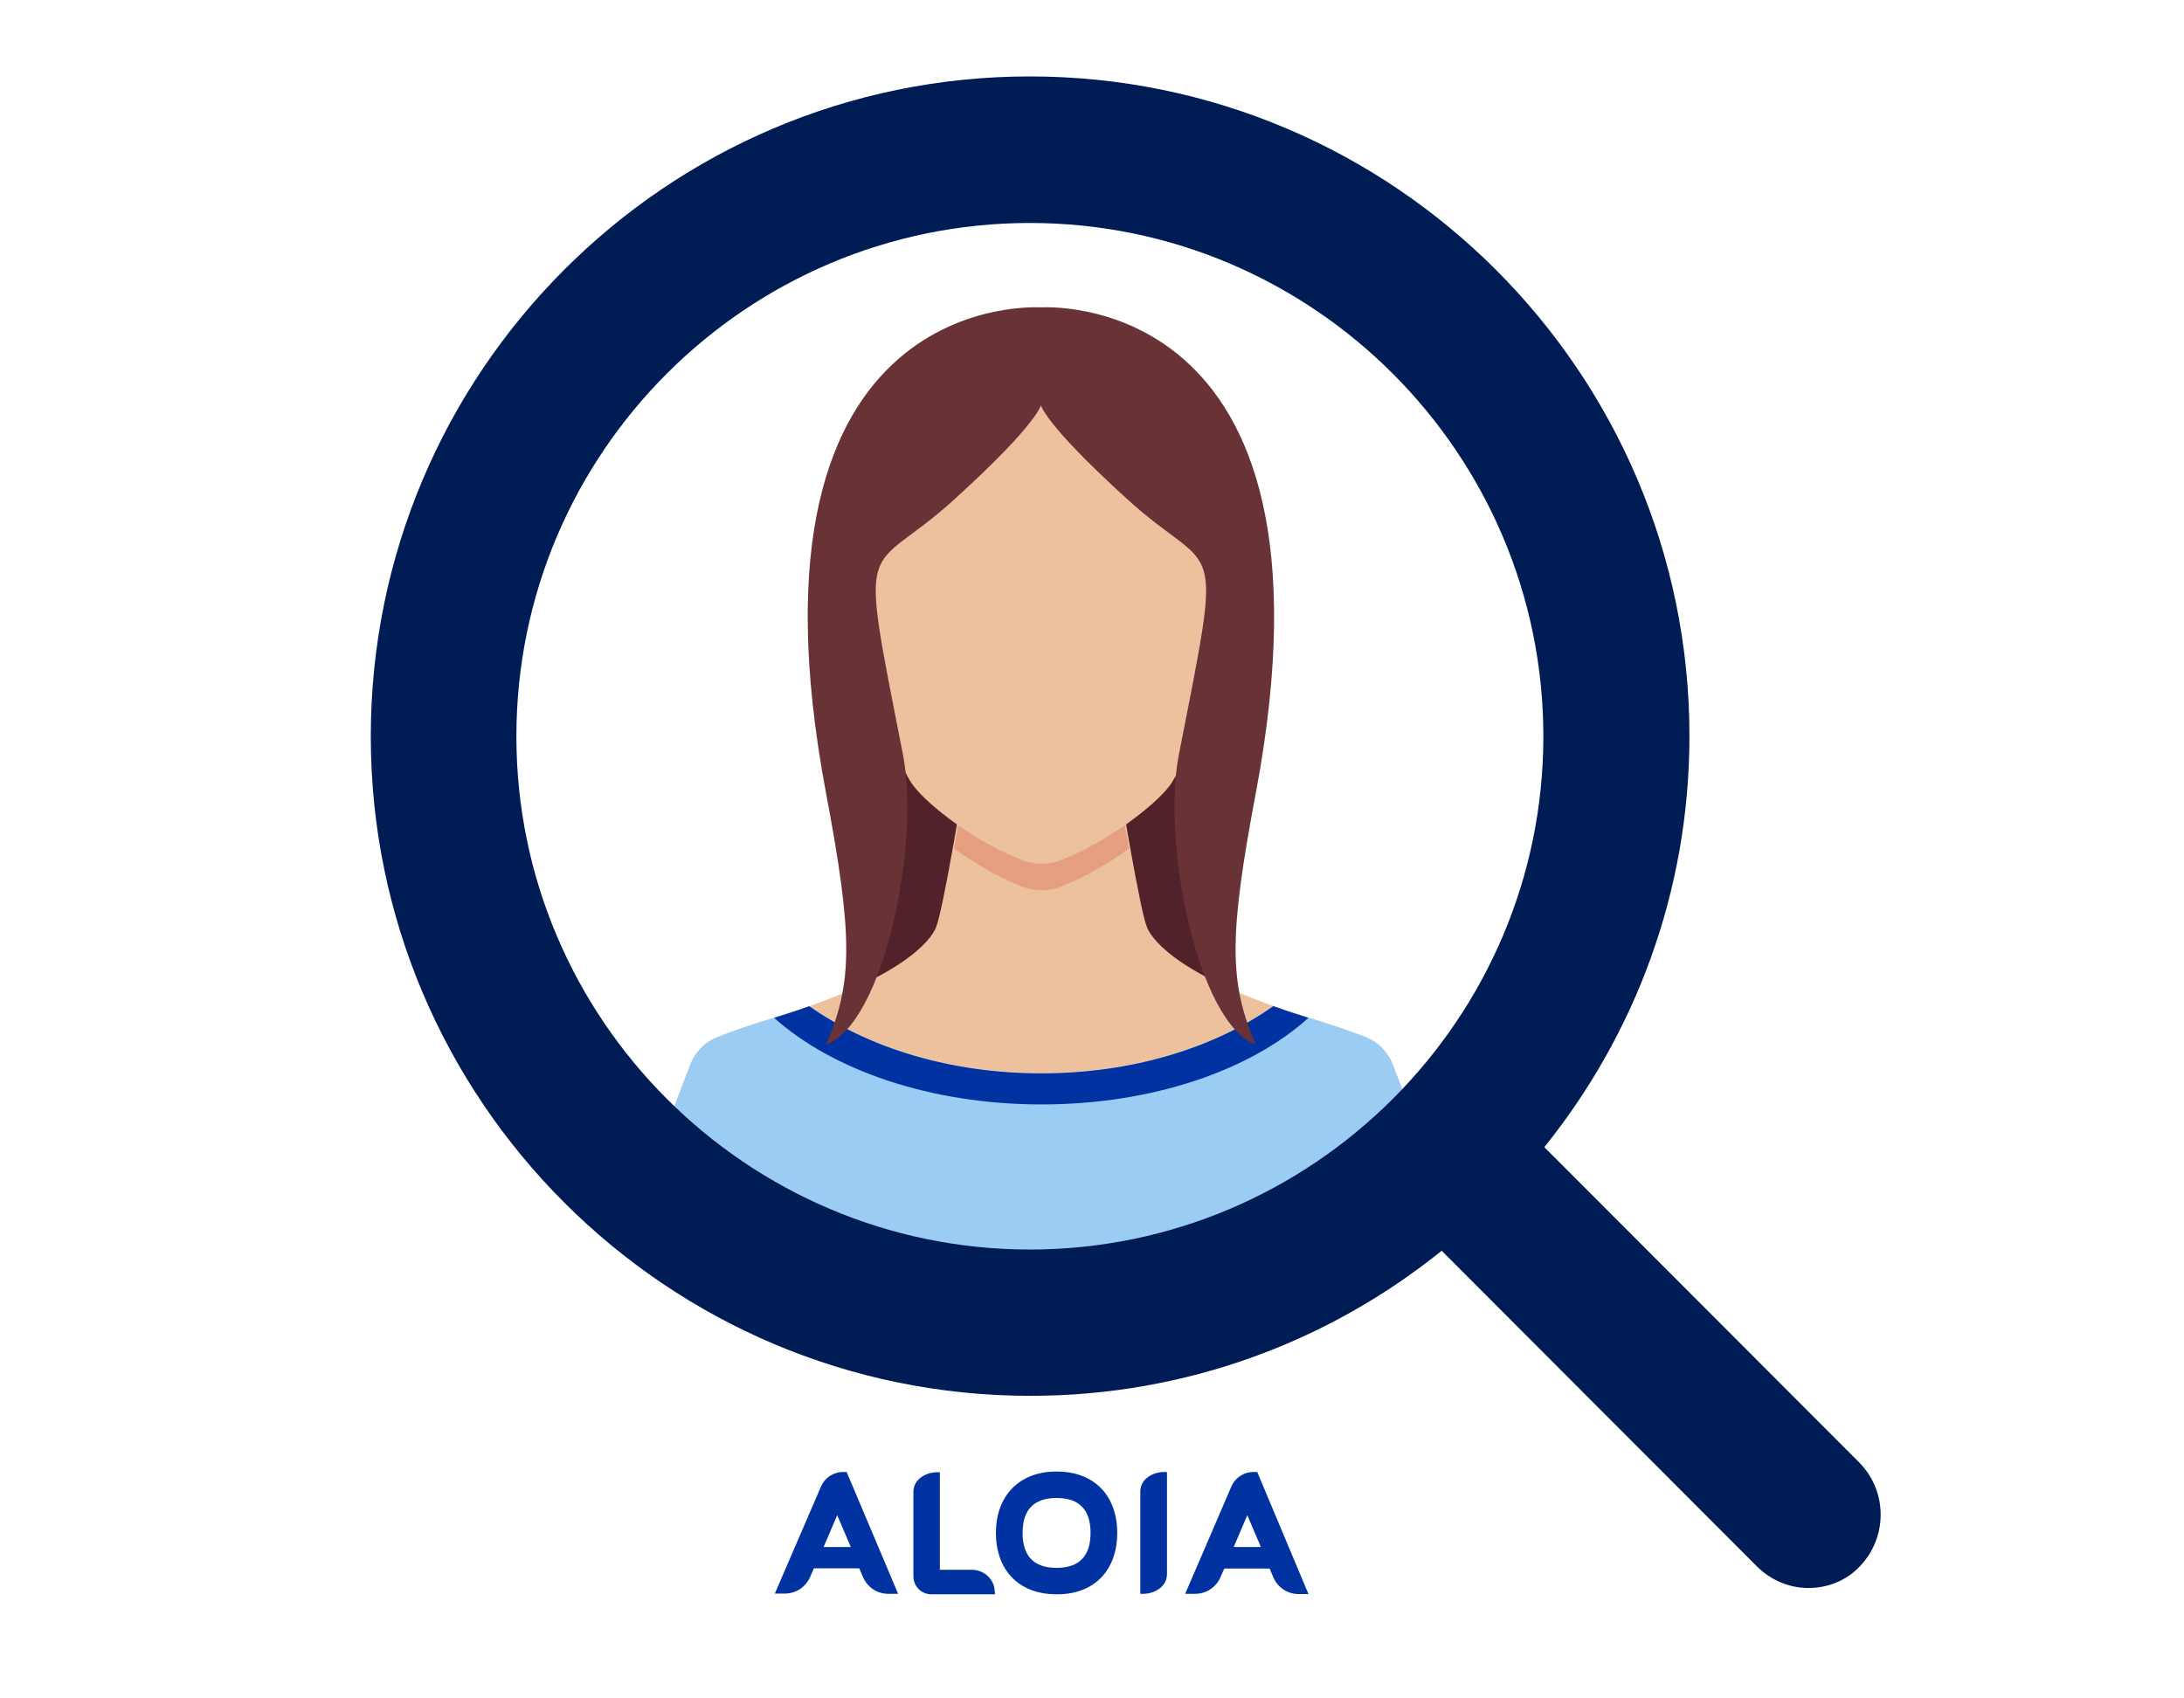 <?xml version="1.0" encoding="utf-8"?>
<!-- Generator: Adobe Illustrator 27.6.1, SVG Export Plug-In . SVG Version: 6.00 Build 0)  -->
<svg version="1.1" id="Layer_1" xmlns="http://www.w3.org/2000/svg" xmlns:xlink="http://www.w3.org/1999/xlink" x="0px" y="0px"
	 viewBox="0 0 900 700" style="enable-background:new 0 0 900 700;" xml:space="preserve">
<style type="text/css">
	.st0{fill:#51222A;}
	.st1{fill:#EDC19E;}
	.st2{fill:#E69E80;}
	.st3{fill:#9ACCF4;}
	.st4{fill:#0033A1;}
	.st5{fill:#683237;}
	.st6{fill:#001C55;}
</style>
<g id="XMLID_580_">
	<polygon id="XMLID_97_" class="st0" points="469.7,292.8 506.4,264.1 497.1,437.5 416.7,382.3 	"/>
	<polygon id="XMLID_373_" class="st0" points="388.1,292.8 351.4,264.1 360.8,437.5 441.2,382.3 	"/>
	<path id="XMLID_153_" class="st1" d="M573.9,438.7c-2-5.2-6.1-9.3-11.3-11.3l0,0c-6.9-2.7-13.9-5-20.9-7.2
		c-54.6-16.5-66.8-32.5-69-37.9c-3-7.3-10.8-55.4-10.8-55.4h-25.5H422h-25.5c0,0-7.8,48-10.8,55.4c-2.2,5.4-14.4,21.5-69,37.9
		c-7.1,2.1-14.1,4.5-20.9,7.2l0,0c-5.2,2-9.3,6.1-11.3,11.3L262.2,497L422,535.3h14.5L596.2,497L573.9,438.7z"/>
	<path id="XMLID_376_" class="st2" d="M437.5,365.3c10.1-4,19.8-9.8,27.7-15.5c-1.9-10.6-3.3-19.4-3.3-19.4h-25.5H422h-25.5
		c0,0-1.4,8.8-3.3,19.4c8,5.7,17.7,11.5,27.7,15.5C426.3,367.4,432.2,367.4,437.5,365.3z"/>
	<path id="XMLID_148_" class="st1" d="M476.3,160.3c-26.6-23.6-67.6-23.6-94.2,0c-21.4,19-38.3,55.4-20.8,125.4
		c0,0,8.2,29.4,15.3,38.4c6.2,8,24.7,22.5,44.3,30.3c5.3,2.1,11.3,2.1,16.6,0c19.6-7.8,38.1-22.3,44.3-30.3
		c7.1-9.1,15.3-38.4,15.3-38.4C514.7,215.7,497.7,179.2,476.3,160.3z"/>
	<g id="XMLID_151_">
		<path id="XMLID_60_" class="st1" d="M362.5,282.1c0,0-10.3-3.2-15.1-14.1c-4.8-10.9-16.9-54.2,9.1-28.7
			C356.5,239.3,355.3,256.3,362.5,282.1z"/>
		<path id="XMLID_96_" class="st1" d="M495.9,282.1c0,0,10.3-3.2,15.1-14.1c4.8-10.9,16.9-54.2-9.1-28.7
			C502,239.3,503.1,256.3,495.9,282.1z"/>
	</g>
	<path id="XMLID_375_" class="st3" d="M573.9,438.7c-2-5.2-6.1-9.3-11.3-11.3c-6.9-2.7-13.9-5-21-7.2c-6.1-1.8-11.7-3.7-16.8-5.5
		c-24.1,17.1-58,27.7-95.6,27.7c-37.6,0-71.5-10.6-95.6-27.7c-5.1,1.8-10.7,3.6-16.8,5.5c-7.1,2.1-14.1,4.5-21,7.2
		c-5.2,2-9.3,6.1-11.3,11.3l-7.9,20.7c11.8,12,20.6,25,27.3,37.7l118.6,38.3h6.1h1.1h6.1L554.5,497c6.7-12.7,15.5-25.6,27.3-37.7
		L573.9,438.7z"/>
	<path id="XMLID_374_" class="st4" d="M429.2,455.2c45.9,0,86.3-14.2,110-35.7c-5.2-1.6-10-3.2-14.5-4.8
		c-24.1,17.1-58,27.7-95.6,27.7c-37.6,0-71.5-10.6-95.6-27.7c-4.4,1.6-9.3,3.2-14.5,4.8C343,441,383.4,455.2,429.2,455.2z"/>
	<path id="XMLID_380_" class="st5" d="M340.4,326.9c11.1,58.8,11.1,78,0,103.7c23.9-8.8,38.9-83,31.7-119.6
		c-18.7-95.3-15.6-71.7,21.2-105.2c35.1-31.9,36-39.3,36-39.9v-39.2C429.2,126.7,300.9,117.1,340.4,326.9z"/>
	<path id="XMLID_1_" class="st5" d="M517.5,326.9c-11.1,58.8-11.1,78,0,103.7c-23.9-8.8-38.9-83-31.7-119.6
		c18.7-95.3,15.6-71.7-21.2-105.2c-35.1-31.9-36-39.3-36-39.9v-39.2C428.6,126.7,557,117.1,517.5,326.9z"/>
</g>
<path class="st6" d="M766.2,602.8L636.4,472.8c37.4-46.5,59.8-105.3,59.8-169.5c0-149.7-121.9-271.8-271.8-271.8
	s-271.6,122.1-271.6,272s121.9,271.8,271.8,271.8c64.2,0,123.1-22.4,169.5-59.8L724,645.6c5.8,5.8,13.5,8.9,21.2,8.9
	s15.4-2.8,21.2-8.9C777.9,633.6,777.9,614.7,766.2,602.8z M212.8,303.5c0-116.8,95-211.6,211.6-211.6s211.6,95,211.6,211.6
	S540.9,515,424.4,515S212.8,420.2,212.8,303.5z"/>
<g>
	<path class="st4" d="M421.4,631.8c0-9.6,4.7-14.4,14-14.4s14,4.8,14,14.4c0,9.6-4.7,14.4-14,14.4
		C426.1,646.2,421.4,641.4,421.4,631.8 M460.4,631.8c0-14.8-8.9-25.3-25-25.3c-16,0-25,10.6-25,25.3c0,14.8,8.9,25.3,25,25.3
		C451.5,657.2,460.4,646.6,460.4,631.8"/>
	<path class="st4" d="M409.9,655.9c0-4.6-4.1-8.9-9.4-8.9h-13.2v-40.2H386c-4,0-9.6,2.6-9.6,8.1v34.8c0,4.1,3.3,7.4,7.4,7.4h26.2
		V655.9L409.9,655.9z"/>
	<path class="st4" d="M339.4,637.6l5.6-13.1l5.6,13.1H339.4z M347,606.7c-2.3,0-6.9,1.4-8.9,6.5l-18.8,43.6h4.1
		c4.7,0,8.8-2.8,10.6-7.2l1.4-3.2h18.7l1.4,3.3c1.7,4.3,5.8,7.2,10.5,7.2h4.1l-21.2-50.2L347,606.7L347,606.7z"/>
	<path class="st4" d="M508.4,637.6l5.6-13.1l5.6,13.1H508.4z M518.1,606.7h-2c-2.3,0-6.9,1.4-8.9,6.5l-18.8,43.7h4.1
		c4.7,0,8.8-2.8,10.6-7.2l1.4-3.2h18.7l1.4,3.3c1.7,4.3,5.8,7.2,10.5,7.2h4.1L518.1,606.7z"/>
	<path class="st4" d="M480.9,648.8v-42.1h-1.4c-4,0-9.6,2.6-9.6,8.1v42.1h1.4C475.2,656.9,480.9,654.3,480.9,648.8"/>
</g>
</svg>
